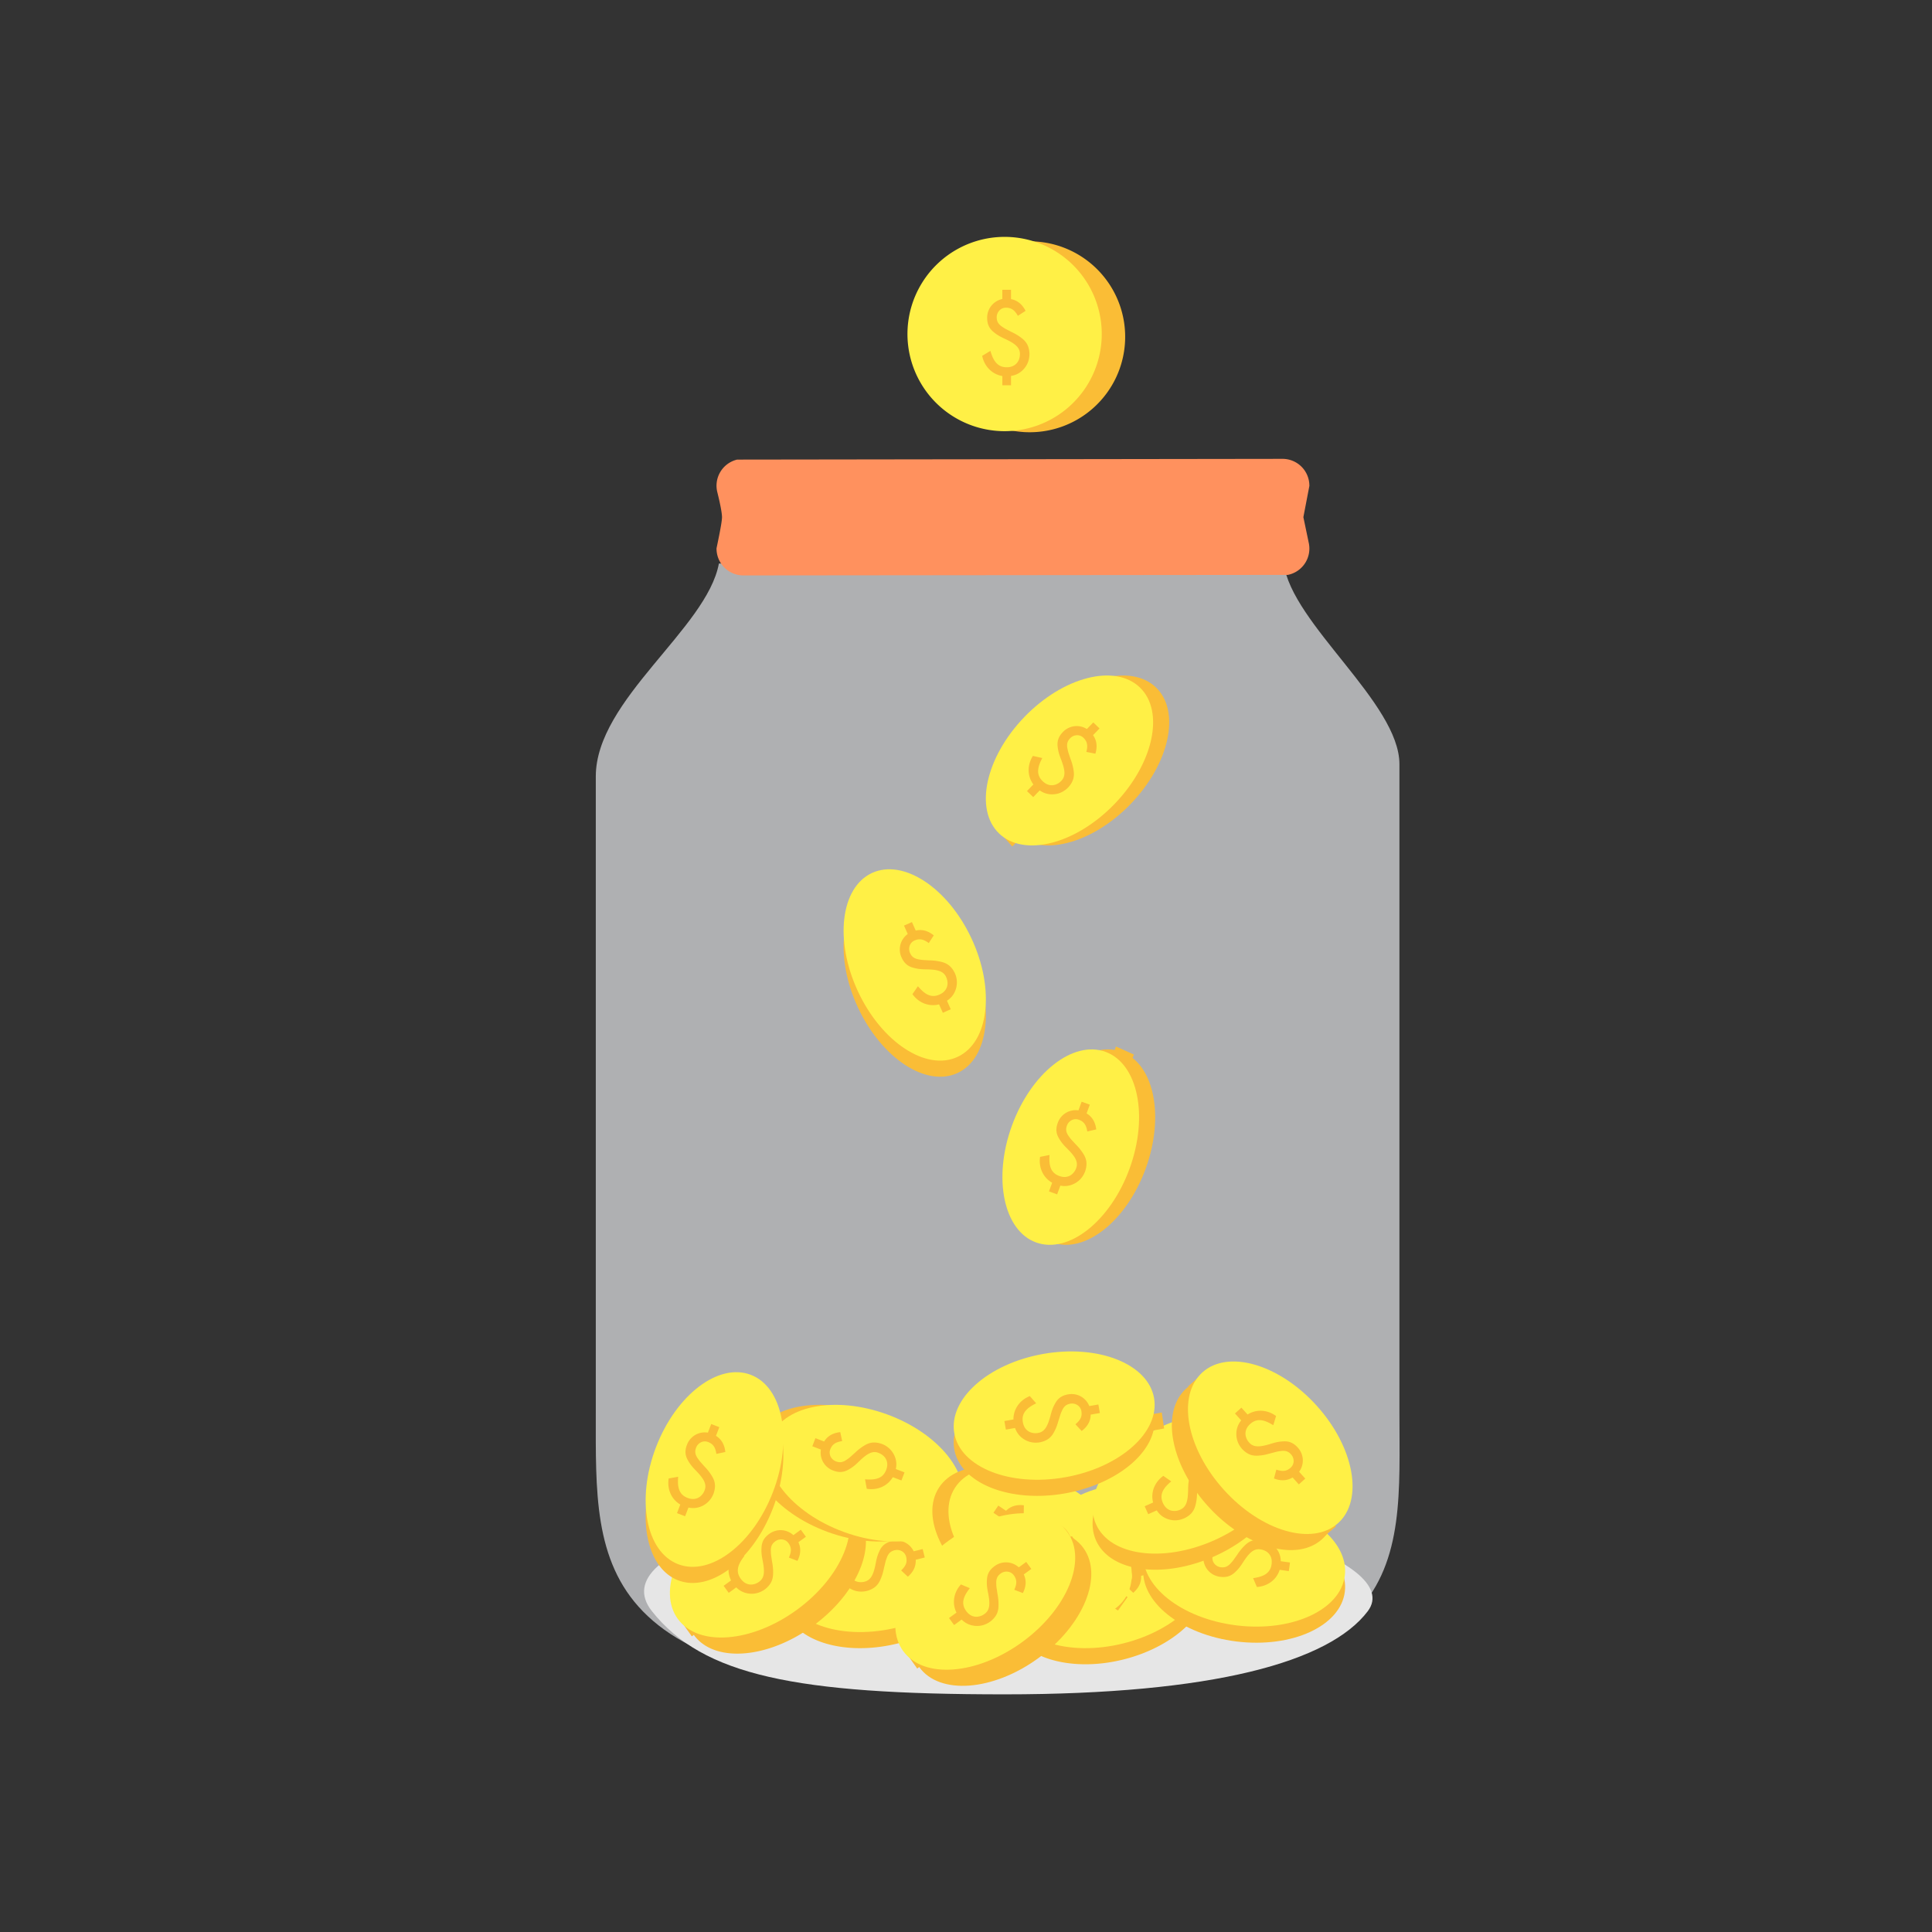 <svg width="120" height="120" viewBox="0 0 120 120" fill="none" xmlns="http://www.w3.org/2000/svg">
    <rect x="0" y="0" width="120" height="120" fill="#333333" stroke="none"/>
    <mask id="u9rbwgnj9a" style="mask-type:alpha" maskUnits="userSpaceOnUse" x="0" y="0" width="120" height="120">
        <path fill="#fff" d="M0 0h120v120H0z"/>
    </mask>
    <g mask="url(#u9rbwgnj9a)">
        <path opacity=".7" fill-rule="evenodd" clip-rule="evenodd" d="M62.276 105.207c25.868 0 24.645-7.82 24.645-17.465V47.466c0-3.806-6.687-8.715-7.186-12.466-8.547.182-14.135.274-16.763.274-1.694 0-7.8-.092-18.32-.274-.743 4.046-7.646 8.453-7.646 13.23v39.512c0 9.646-.598 17.465 25.27 17.465z" fill="#E5E6E9"/>
        <path fill-rule="evenodd" clip-rule="evenodd" d="M62.383 105.239c12.977 0 20.179-2.013 22.568-5.159C87.341 96.933 74.95 93 62.485 93c-12.465 0-25.157 3.092-21.988 7.08 3.169 3.988 8.908 5.159 21.886 5.159z" fill="#E6E6E6"/>
        <path d="M61.367 26.252a5.929 5.929 0 1 0 5.01-10.746 5.929 5.929 0 0 0-5.01 10.746z" fill="#FABD36"/>
        <path d="M62.169 26.297a5.555 5.555 0 1 0 .388-11.103 5.555 5.555 0 0 0-.388 11.103z" fill="#FFF046" stroke="#FFF046" stroke-width=".958"/>
        <path d="M62.797 23.929v-.58c.31-.047.573-.188.781-.418.243-.262.364-.586.364-.963-.02-.471-.188-.748-.505-.983a3.279 3.279 0 0 0-.62-.371l-.364-.189c-.074-.04-.162-.1-.27-.175-.208-.162-.276-.323-.276-.546 0-.316.243-.592.566-.592.317 0 .533.12.748.505l.479-.31c-.21-.411-.512-.653-.903-.728V18h-.54v.573a1.18 1.18 0 0 0-.942 1.179c0 .35.108.613.35.828.242.21.424.317.795.485.566.27.89.506.89.917 0 .222-.061.41-.183.559-.155.182-.363.27-.64.27-.559 0-.828-.378-1.01-1.018l-.512.31c.134.653.613 1.145 1.253 1.253v.573h.539z" fill="#FABD36"/>
        <path fill-rule="evenodd" clip-rule="evenodd" d="m70.941 42.753.813.91-8.88 8.912-.684-.76 8.751-9.062z" fill="#FABD36"/>
        <path d="M63.052 51.765c1.546 1.493 4.758.674 7.174-1.828 2.417-2.503 3.123-5.742 1.578-7.234-1.546-1.493-4.758-.674-7.175 1.828-2.417 2.503-3.123 5.742-1.577 7.234z" fill="#FABD36"/>
        <path d="M62.052 51.765c1.546 1.493 4.758.674 7.174-1.828 2.417-2.503 3.123-5.742 1.578-7.234-1.546-1.493-4.758-.674-7.175 1.828-2.417 2.503-3.123 5.742-1.577 7.234z" fill="#FFF046"/>
        <path d="m64.176 49.51.402-.417c.256.181.543.262.852.242.357-.02.67-.169.931-.44.313-.353.384-.67.32-1.059a3.29 3.29 0 0 0-.188-.697l-.131-.388c-.025-.08-.046-.185-.072-.313-.038-.262.026-.425.18-.585.22-.228.587-.258.82-.033.227.22.298.457.186.883l.56.11c.135-.442.085-.827-.145-1.151l.403-.417-.388-.374-.398.411a1.18 1.18 0 0 0-1.497.193c-.243.252-.348.516-.324.84.03.319.086.522.235.9.22.588.289.982.004 1.278a.858.858 0 0 1-.52.276c-.238.023-.449-.06-.647-.251-.403-.389-.334-.847-.02-1.434l-.584-.133c-.357.564-.355 1.25.03 1.772l-.397.412.388.375z" fill="#FABD36"/>
        <path fill-rule="evenodd" clip-rule="evenodd" d="m69.314 65 1.112.5-4.487 11.754-.934-.416L69.314 65z" fill="#FABD36"/>
        <path d="M65.352 77.17c2.019.734 4.62-1.32 5.81-4.59 1.19-3.269.518-6.514-1.501-7.25-2.02-.734-4.62 1.32-5.81 4.59-1.19 3.268-.518 6.514 1.5 7.25z" fill="#FABD36"/>
        <path d="M64.352 77.17c2.019.734 4.62-1.32 5.81-4.59 1.19-3.269.518-6.514-1.501-7.25-2.02-.734-4.62 1.32-5.81 4.59-1.19 3.268-.518 6.514 1.5 7.25z" fill="#FFF046"/>
        <path d="m65.66 74.184.2-.544c.306.061.602.018.876-.126.318-.164.543-.426.672-.78.142-.45.078-.768-.139-1.098a3.28 3.28 0 0 0-.455-.56l-.278-.301c-.056-.064-.117-.15-.193-.257-.141-.224-.149-.399-.073-.608.108-.297.43-.474.734-.363.298.108.46.296.53.73l.556-.127c-.056-.458-.258-.79-.6-.993l.199-.544-.507-.184-.196.538a1.18 1.18 0 0 0-1.29.785c-.12.33-.108.613.047.898.156.28.29.443.58.728.44.447.664.78.523 1.165a.859.859 0 0 1-.362.464c-.208.117-.434.128-.694.034-.525-.191-.65-.638-.602-1.302l-.587.116c-.097.66.185 1.286.75 1.606l-.197.539.507.184z" fill="#FABD36"/>
        <path fill-rule="evenodd" clip-rule="evenodd" d="m76.974 97.198-.171 1.012-12.486-1.622.153-.925 12.504 1.535z" fill="#FABD36"/>
        <path d="M65.026 96.326c-.262 2.133 2.325 4.206 5.778 4.63 3.453.424 6.465-.962 6.727-3.094.261-2.133-2.326-4.206-5.779-4.63-3.453-.424-6.464.962-6.726 3.094z" fill="#FABD36"/>
        <path d="M65.026 95.326c-.262 2.133 2.325 4.206 5.778 4.63 3.453.424 6.465-.962 6.727-3.094.261-2.133-2.326-4.206-5.779-4.63-3.453-.424-6.464.962-6.726 3.094z" fill="#FFF046"/>
        <path d="m74.125 96.05-.574-.08a1.297 1.297 0 0 0-.305-.832 1.372 1.372 0 0 0-.903-.495c-.47-.045-.767.083-1.044.364a3.285 3.285 0 0 0-.454.562l-.237.334c-.05.068-.123.146-.21.243-.19.184-.36.228-.58.197-.313-.044-.553-.322-.508-.643.044-.313.194-.51.604-.67l-.24-.517c-.436.15-.718.416-.846.793l-.574-.08-.075.533.567.08a1.18 1.18 0 0 0 1.037 1.098c.346.049.622-.022.869-.232.24-.21.373-.376.59-.72.346-.522.625-.81 1.032-.752.22.03.398.117.528.257.159.18.216.398.178.672-.078.553-.489.768-1.148.859l.236.55c.666-.043 1.22-.448 1.415-1.067l.567.08.075-.534zM48.722 99.823c.52 2.085 3.678 3.093 7.053 2.251 3.376-.842 5.69-3.214 5.171-5.299-.52-2.085-3.678-3.093-7.053-2.251-3.376.841-5.69 3.214-5.171 5.299z" fill="#FABD36"/>
        <path fill-rule="evenodd" clip-rule="evenodd" d="m61.414 95.572.216.983-12.205 3.044-.235-.979 12.224-3.048z" fill="#FABD36"/>
        <path d="M48.722 98.823c.52 2.085 3.678 3.093 7.053 2.251 3.376-.842 5.69-3.214 5.171-5.299-.52-2.085-3.678-3.093-7.053-2.251-3.376.841-5.69 3.214-5.171 5.299z" fill="#FFF046"/>
        <path d="m51.686 98.173.562-.14c.12.29.322.51.594.657.314.172.657.211 1.023.12.453-.134.68-.364.832-.728.11-.257.144-.397.21-.691l.095-.399c.021-.082.059-.181.105-.304.106-.241.247-.346.462-.4.308-.076.634.092.712.406.077.307.012.546-.309.848l.416.389c.349-.302.51-.655.488-1.052l.562-.14-.13-.523-.556.138a1.18 1.18 0 0 0-1.372-.63c-.34.085-.569.253-.72.54-.143.287-.204.49-.277.89-.125.614-.276.985-.674 1.084a.858.858 0 0 1-.587-.041c-.214-.106-.35-.288-.416-.556-.136-.543.165-.895.742-1.227l-.424-.421c-.602.288-.963.872-.913 1.519l-.556.138.13.523zM62.722 100.823c.52 2.085 3.678 3.093 7.053 2.251 3.376-.842 5.69-3.214 5.171-5.299-.52-2.085-3.678-3.093-7.053-2.251-3.376.841-5.69 3.214-5.171 5.299z" fill="#FABD36"/>
        <path fill-rule="evenodd" clip-rule="evenodd" d="m75.414 96.572.216.983-12.205 3.044-.235-.979 12.224-3.048z" fill="#FABD36"/>
        <path d="M62.722 99.823c.52 2.085 3.678 3.093 7.053 2.251 3.376-.842 5.69-3.214 5.171-5.299-.52-2.085-3.678-3.093-7.053-2.251-3.376.841-5.69 3.214-5.171 5.299z" fill="#FFF046"/>
        <path d="m65.686 99.173.562-.14c.12.29.322.51.594.657.314.172.657.211 1.023.12.453-.134.68-.364.832-.728.11-.257.144-.397.21-.691l.095-.399c.021-.082.059-.181.105-.304.106-.241.247-.346.462-.4.308-.076.634.092.712.406.077.307.012.546-.309.848l.416.389c.349-.302.51-.655.488-1.052l.562-.14-.13-.523-.556.138a1.18 1.18 0 0 0-1.372-.63c-.34.085-.569.253-.72.54-.143.287-.204.49-.278.89-.124.614-.275.985-.673 1.084a.858.858 0 0 1-.587-.041c-.214-.106-.35-.288-.416-.556-.136-.543.165-.895.742-1.227l-.424-.421c-.602.288-.963.872-.913 1.519l-.556.138.13.523zM43.1 101.553c1.262 1.738 4.568 1.49 7.382-.555 2.815-2.045 4.073-5.112 2.81-6.85-1.263-1.739-4.569-1.49-7.383.555-2.815 2.044-4.073 5.111-2.81 6.85z" fill="#FABD36"/>
        <path fill-rule="evenodd" clip-rule="evenodd" d="m52.577 93.41.568.83-10.176 7.395-.584-.82 10.192-7.406z" fill="#FABD36"/>
        <path d="M42.1 100.553c1.262 1.738 4.568 1.49 7.382-.555 2.815-2.045 4.073-5.112 2.81-6.85-1.263-1.739-4.569-1.49-7.383.555-2.815 2.044-4.073 5.111-2.81 6.85z" fill="#FFF046"/>
        <path d="m45.262 98.935.468-.341c.22.223.49.352.798.387.355.041.688-.05.993-.272.37-.294.494-.592.499-.987a3.285 3.285 0 0 0-.065-.72l-.061-.405c-.011-.083-.013-.19-.017-.32.008-.265.1-.414.28-.545.256-.186.622-.152.812.11.186.256.214.501.03.902l.532.204c.21-.41.228-.798.058-1.158l.469-.34-.317-.436-.463.336a1.18 1.18 0 0 0-1.508-.07c-.284.206-.433.448-.465.77-.026.32-.007.53.075.93.115.615.114 1.016-.219 1.257a.858.858 0 0 1-.559.182c-.238-.019-.432-.136-.594-.36-.329-.452-.182-.892.229-1.415l-.552-.232c-.45.493-.566 1.169-.277 1.75l-.463.337.317.436z" fill="#FABD36"/>
        <path fill-rule="evenodd" clip-rule="evenodd" d="m59.958 66.047-.949.39-5.241-11.448.865-.36 5.325 11.418z" fill="#FABD36"/>
        <path d="M54.154 55.226c-1.947.908-2.334 4.2-.864 7.354 1.47 3.153 4.241 4.972 6.188 4.064 1.948-.908 2.335-4.2.864-7.353-1.47-3.153-4.24-4.973-6.188-4.065z" fill="#FABD36"/>
        <path d="M54.154 54.226c-1.947.908-2.334 4.2-.864 7.354 1.47 3.153 4.241 4.972 6.188 4.064 1.948-.908 2.335-4.2.864-7.353-1.47-3.153-4.24-4.973-6.188-4.065z" fill="#FFF046"/>
        <path d="m59.053 62.687-.236-.53c.264-.168.447-.404.544-.699a1.372 1.372 0 0 0-.06-1.028c-.21-.422-.476-.606-.86-.693a3.278 3.278 0 0 0-.718-.086l-.409-.025c-.084-.006-.189-.026-.317-.05-.257-.063-.384-.183-.474-.386-.13-.29-.02-.64.275-.772.29-.129.536-.105.889.158l.311-.478c-.358-.29-.734-.389-1.12-.298l-.236-.529-.493.22.233.523a1.18 1.18 0 0 0-.382 1.46c.143.32.348.516.657.615.307.092.517.116.924.12.626.015 1.018.1 1.185.475.09.203.111.4.061.585-.067.229-.223.394-.475.506-.51.227-.91-.008-1.337-.518l-.342.491c.39.542 1.026.797 1.655.635l.233.523.492-.219z" fill="#FABD36"/>
        <path fill-rule="evenodd" clip-rule="evenodd" d="m59.005 93.309-.395.947-11.801-4.39.357-.866 11.839 4.309z" fill="#FABD36"/>
        <path d="M46.835 89.347c-.735 2.02 1.32 4.62 4.589 5.81 3.27 1.19 6.515.518 7.25-1.501.735-2.02-1.32-4.62-4.589-5.81-3.269-1.19-6.515-.518-7.25 1.501z" fill="#FABD36"/>
        <path d="M47.835 89.347c-.735 2.02 1.32 4.62 4.589 5.81 3.27 1.19 6.515.518 7.25-1.501.735-2.02-1.32-4.62-4.589-5.81-3.269-1.19-6.515-.518-7.25 1.501z" fill="#FFF046"/>
        <path d="m56.182 91.452-.541-.208c.067-.306.029-.602-.11-.88a1.372 1.372 0 0 0-.77-.684c-.447-.15-.765-.092-1.099.119a3.279 3.279 0 0 0-.568.446l-.306.272c-.064.055-.152.115-.26.189-.226.137-.401.142-.609.062-.295-.113-.466-.439-.35-.74.113-.296.304-.454.74-.518l-.118-.557c-.459.047-.794.243-1.003.582l-.541-.208-.193.503.534.205a1.18 1.18 0 0 0 .763 1.303c.327.126.611.12.9-.03.281-.151.447-.283.737-.568.454-.432.79-.65 1.174-.502.208.08.362.204.457.37.114.21.121.436.022.694-.2.522-.65.639-1.312.58l.106.588c.658.109 1.289-.162 1.619-.72l.535.205.193-.503z" fill="#FABD36"/>
        <path fill-rule="evenodd" clip-rule="evenodd" d="m70.035 99.198-.597.834-10.512-6.93.543-.765 10.566 6.861z" fill="#FABD36"/>
        <path d="M58.32 92.401c-1.17 1.803.246 4.8 3.164 6.694 2.917 1.895 6.231 1.97 7.402.168 1.17-1.802-.247-4.799-3.164-6.694-2.918-1.895-6.232-1.97-7.402-.168z" fill="#FABD36"/>
        <path d="M59.32 92.401c-1.17 1.803.246 4.8 3.164 6.694 2.917 1.895 6.231 1.97 7.402.168 1.17-1.802-.247-4.799-3.164-6.694-2.918-1.895-6.232-1.97-7.402-.168z" fill="#FFF046"/>
        <path d="m66.922 96.83-.48-.324c.134-.284.163-.58.09-.882a1.372 1.372 0 0 0-.595-.84c-.402-.247-.725-.262-1.098-.131-.264.09-.391.158-.654.306l-.36.196c-.075.04-.174.078-.296.126-.25.083-.422.048-.607-.076-.262-.177-.355-.533-.174-.801.177-.263.398-.373.837-.337l.01-.57c-.457-.057-.828.059-1.108.341l-.48-.324-.302.447.475.32a1.18 1.18 0 0 0 .45 1.442c.29.195.569.253.883.172.309-.084.5-.174.847-.387.54-.319.916-.455 1.257-.225.184.124.306.28.361.463.065.23.02.453-.134.682-.313.463-.776.476-1.408.269l-.03.597c.617.254 1.292.133 1.74-.338l.474.32.302-.446z" fill="#FABD36"/>
        <path fill-rule="evenodd" clip-rule="evenodd" d="m82.974 98.198-.172 1.012-12.485-1.622.153-.925 12.504 1.535z" fill="#FABD36"/>
        <path d="M71.026 97.326c-.262 2.133 2.325 4.206 5.778 4.63 3.453.424 6.465-.962 6.726-3.094.262-2.133-2.325-4.206-5.778-4.63-3.453-.424-6.464.962-6.726 3.094z" fill="#FABD36"/>
        <path d="M71.026 96.326c-.262 2.133 2.325 4.206 5.778 4.63 3.453.424 6.465-.962 6.726-3.094.262-2.133-2.325-4.206-5.778-4.63-3.453-.424-6.464.962-6.726 3.094z" fill="#FFF046"/>
        <path d="m80.125 97.05-.574-.08a1.297 1.297 0 0 0-.305-.832 1.372 1.372 0 0 0-.903-.495c-.47-.045-.767.083-1.044.364a3.28 3.28 0 0 0-.454.562l-.237.334c-.05.068-.123.146-.211.243-.19.184-.359.228-.579.197-.313-.044-.553-.322-.508-.643.044-.313.194-.51.604-.67l-.24-.517c-.436.15-.718.416-.846.793l-.574-.08-.075.533.567.08a1.18 1.18 0 0 0 1.036 1.098c.347.049.623-.022.87-.232.24-.21.372-.376.59-.72.346-.522.625-.81 1.032-.752.22.03.398.117.528.257.159.18.216.398.178.672-.078.553-.489.768-1.148.859l.236.55c.666-.043 1.22-.448 1.415-1.067l.567.08.075-.534z" fill="#FABD36"/>
        <path fill-rule="evenodd" clip-rule="evenodd" d="M79.657 29a1.167 1.167 0 0 1 1.17 1.136l-.382 1.988.357 1.707a1.167 1.167 0 0 1-.869 1.377l-33.758.033a1.166 1.166 0 0 1-1.17-1.133c.246-1.18.34-1.717.34-1.988 0-.278-.098-.834-.305-1.667a1.166 1.166 0 0 1 .81-1.407L79.656 29z" fill="#FF915E" stroke="#FF915E"/>
        <path d="M57.1 103.553c1.262 1.738 4.568 1.49 7.382-.555 2.815-2.045 4.073-5.112 2.81-6.85-1.263-1.739-4.569-1.49-7.383.555-2.815 2.044-4.073 5.111-2.81 6.85z" fill="#FABD36"/>
        <path fill-rule="evenodd" clip-rule="evenodd" d="m66.577 95.41.568.83-10.176 7.395-.584-.82 10.192-7.406z" fill="#FABD36"/>
        <path d="M56.1 102.553c1.262 1.738 4.568 1.49 7.382-.555 2.815-2.045 4.073-5.112 2.81-6.85-1.263-1.739-4.569-1.49-7.383.555-2.815 2.044-4.073 5.111-2.81 6.85z" fill="#FFF046"/>
        <path d="m59.262 100.935.468-.341c.22.223.49.352.798.387.355.042.688-.05.993-.272.37-.294.494-.592.499-.987a3.285 3.285 0 0 0-.065-.72l-.061-.405c-.011-.083-.013-.19-.017-.32.008-.265.1-.414.28-.545.256-.186.622-.152.812.11.186.256.214.501.03.902l.532.204c.21-.41.228-.798.058-1.158l.469-.34-.317-.436-.463.336a1.18 1.18 0 0 0-1.508-.07c-.284.206-.433.448-.465.77-.026.32-.007.53.075.93.115.615.114 1.016-.219 1.257a.857.857 0 0 1-.559.182c-.238-.019-.432-.136-.594-.36-.329-.452-.182-.892.229-1.415l-.552-.232c-.45.493-.566 1.169-.277 1.75l-.463.337.317.436zM68.078 95.678c.874 1.963 4.159 2.408 7.337.993s5.046-4.154 4.172-6.117c-.874-1.963-4.159-2.407-7.337-.992s-5.046 4.154-4.172 6.117z" fill="#FABD36"/>
        <path fill-rule="evenodd" clip-rule="evenodd" d="m79.998 90.1.383.93-11.491 5.117-.401-.923L79.998 90.1z" fill="#FABD36"/>
        <path d="M68.078 94.678c.874 1.963 4.159 2.408 7.337.993s5.046-4.154 4.172-6.117c-.874-1.963-4.159-2.407-7.337-.992s-5.046 4.154-4.172 6.117z" fill="#FFF046"/>
        <path d="m71.317 94.049.53-.236c.169.264.405.446.7.544.338.115.683.094 1.027-.06.423-.21.607-.476.693-.861.064-.272.073-.416.087-.717l.024-.41c.007-.083.027-.188.05-.317.063-.256.184-.384.387-.474.289-.129.64-.02.772.276.128.29.105.535-.158.889l.478.31c.29-.358.389-.733.297-1.12l.53-.236-.22-.492-.523.233a1.18 1.18 0 0 0-1.46-.382c-.32.142-.517.347-.615.657-.092.306-.117.516-.12.923-.016.627-.1 1.018-.475 1.185a.859.859 0 0 1-.585.062c-.23-.068-.394-.223-.507-.476-.227-.51.008-.91.519-1.337l-.492-.341c-.542.389-.796 1.026-.635 1.654l-.523.233.22.493zM42.122 98.156c2.006.77 4.643-1.239 5.89-4.487 1.246-3.248.63-6.505-1.375-7.275-2.006-.77-4.643 1.239-5.89 4.487-1.246 3.248-.631 6.505 1.375 7.275z" fill="#FABD36"/>
        <path fill-rule="evenodd" clip-rule="evenodd" d="m46.313 86.075.929.387-4.507 11.744-.937-.37 4.515-11.76z" fill="#FABD36"/>
        <path d="M42.122 97.156c2.006.77 4.643-1.239 5.89-4.487 1.246-3.248.63-6.505-1.375-7.275-2.006-.77-4.643 1.239-5.89 4.487-1.246 3.248-.631 6.505 1.375 7.275z" fill="#FFF046"/>
        <path d="m42.553 94.177.208-.54c.306.066.602.028.879-.11.32-.16.55-.418.685-.77.15-.447.092-.766-.12-1.1a3.279 3.279 0 0 0-.445-.567l-.272-.307c-.055-.064-.115-.152-.19-.26-.136-.226-.141-.4-.061-.608.113-.296.438-.467.74-.35.296.113.454.303.518.739l.557-.118c-.048-.459-.244-.794-.582-1.003l.208-.54-.503-.194-.206.535a1.18 1.18 0 0 0-1.303.762c-.125.327-.119.611.03.9.152.281.283.447.569.737.431.455.649.79.502 1.174a.857.857 0 0 1-.37.457c-.21.115-.437.121-.695.022-.522-.2-.638-.649-.579-1.311l-.589.105c-.108.659.162 1.29.721 1.62l-.205.534.503.193zM73.683 86.241c-1.596 1.438-1.004 4.7 1.324 7.284 2.328 2.586 5.51 3.516 7.106 2.078 1.597-1.437 1.005-4.699-1.323-7.284s-5.51-3.516-7.107-2.078z" fill="#FABD36"/>
        <path fill-rule="evenodd" clip-rule="evenodd" d="m82.982 94.805-.767.651-8.418-9.347.755-.667 8.43 9.363z" fill="#FABD36"/>
        <path d="M74.683 85.241c-1.596 1.438-1.004 4.7 1.324 7.284 2.328 2.586 5.51 3.516 7.106 2.078 1.597-1.437 1.005-4.699-1.323-7.284s-5.51-3.516-7.107-2.078z" fill="#FFF046"/>
        <path d="m76.706 87.793.388.43c-.2.243-.3.524-.302.834-.004.358.122.68.375.96.33.337.64.43 1.033.392.278-.023.418-.059.709-.139l.396-.103c.082-.02.188-.033.318-.05.263-.02.421.055.57.22.212.236.217.603-.024.82-.235.212-.476.266-.893.124l-.148.55c.43.167.817.144 1.157-.062l.388.43.4-.36-.383-.426a1.18 1.18 0 0 0-.088-1.507c-.234-.26-.49-.384-.815-.382-.32.007-.527.049-.915.172-.6.178-.999.22-1.274-.086a.859.859 0 0 1-.239-.537c-.006-.24.09-.444.296-.629.415-.374.868-.274 1.431.08l.173-.573c-.537-.395-1.222-.44-1.77-.093l-.383-.425-.4.36zM59.273 90.02c.373 2.115 3.453 3.341 6.88 2.737 3.425-.604 5.9-2.81 5.527-4.925-.373-2.117-3.453-3.342-6.879-2.738-3.426.604-5.9 2.81-5.528 4.925z" fill="#FABD36"/>
        <path fill-rule="evenodd" clip-rule="evenodd" d="m72.16 87.732.146.995-12.388 2.186-.166-.994 12.407-2.187z" fill="#FABD36"/>
        <path d="M59.273 89.02c.373 2.115 3.453 3.341 6.88 2.737 3.425-.604 5.9-2.81 5.527-4.925-.373-2.117-3.453-3.342-6.879-2.738-3.426.604-5.9 2.81-5.528 4.925z" fill="#FFF046"/>
        <path d="m62.477 88.794.57-.1c.101.297.286.53.548.697.3.193.64.256 1.012.19.46-.101.703-.315.88-.668.128-.248.172-.386.258-.674l.123-.391c.026-.08.071-.177.125-.296.123-.234.27-.328.49-.367.311-.055.626.136.682.454.055.312-.027.546-.368.825l.388.417c.369-.277.555-.618.56-1.016l.57-.1-.093-.53-.564.099a1.18 1.18 0 0 0-1.325-.725c-.345.061-.585.213-.755.49-.163.274-.238.472-.34.866-.167.605-.343.964-.748 1.035a.858.858 0 0 1-.582-.082c-.206-.12-.328-.311-.376-.583-.097-.55.227-.882.826-1.172l-.394-.45c-.62.246-1.021.802-1.017 1.451l-.563.1.093.53z" fill="#FABD36"/>
    </g>
</svg>

